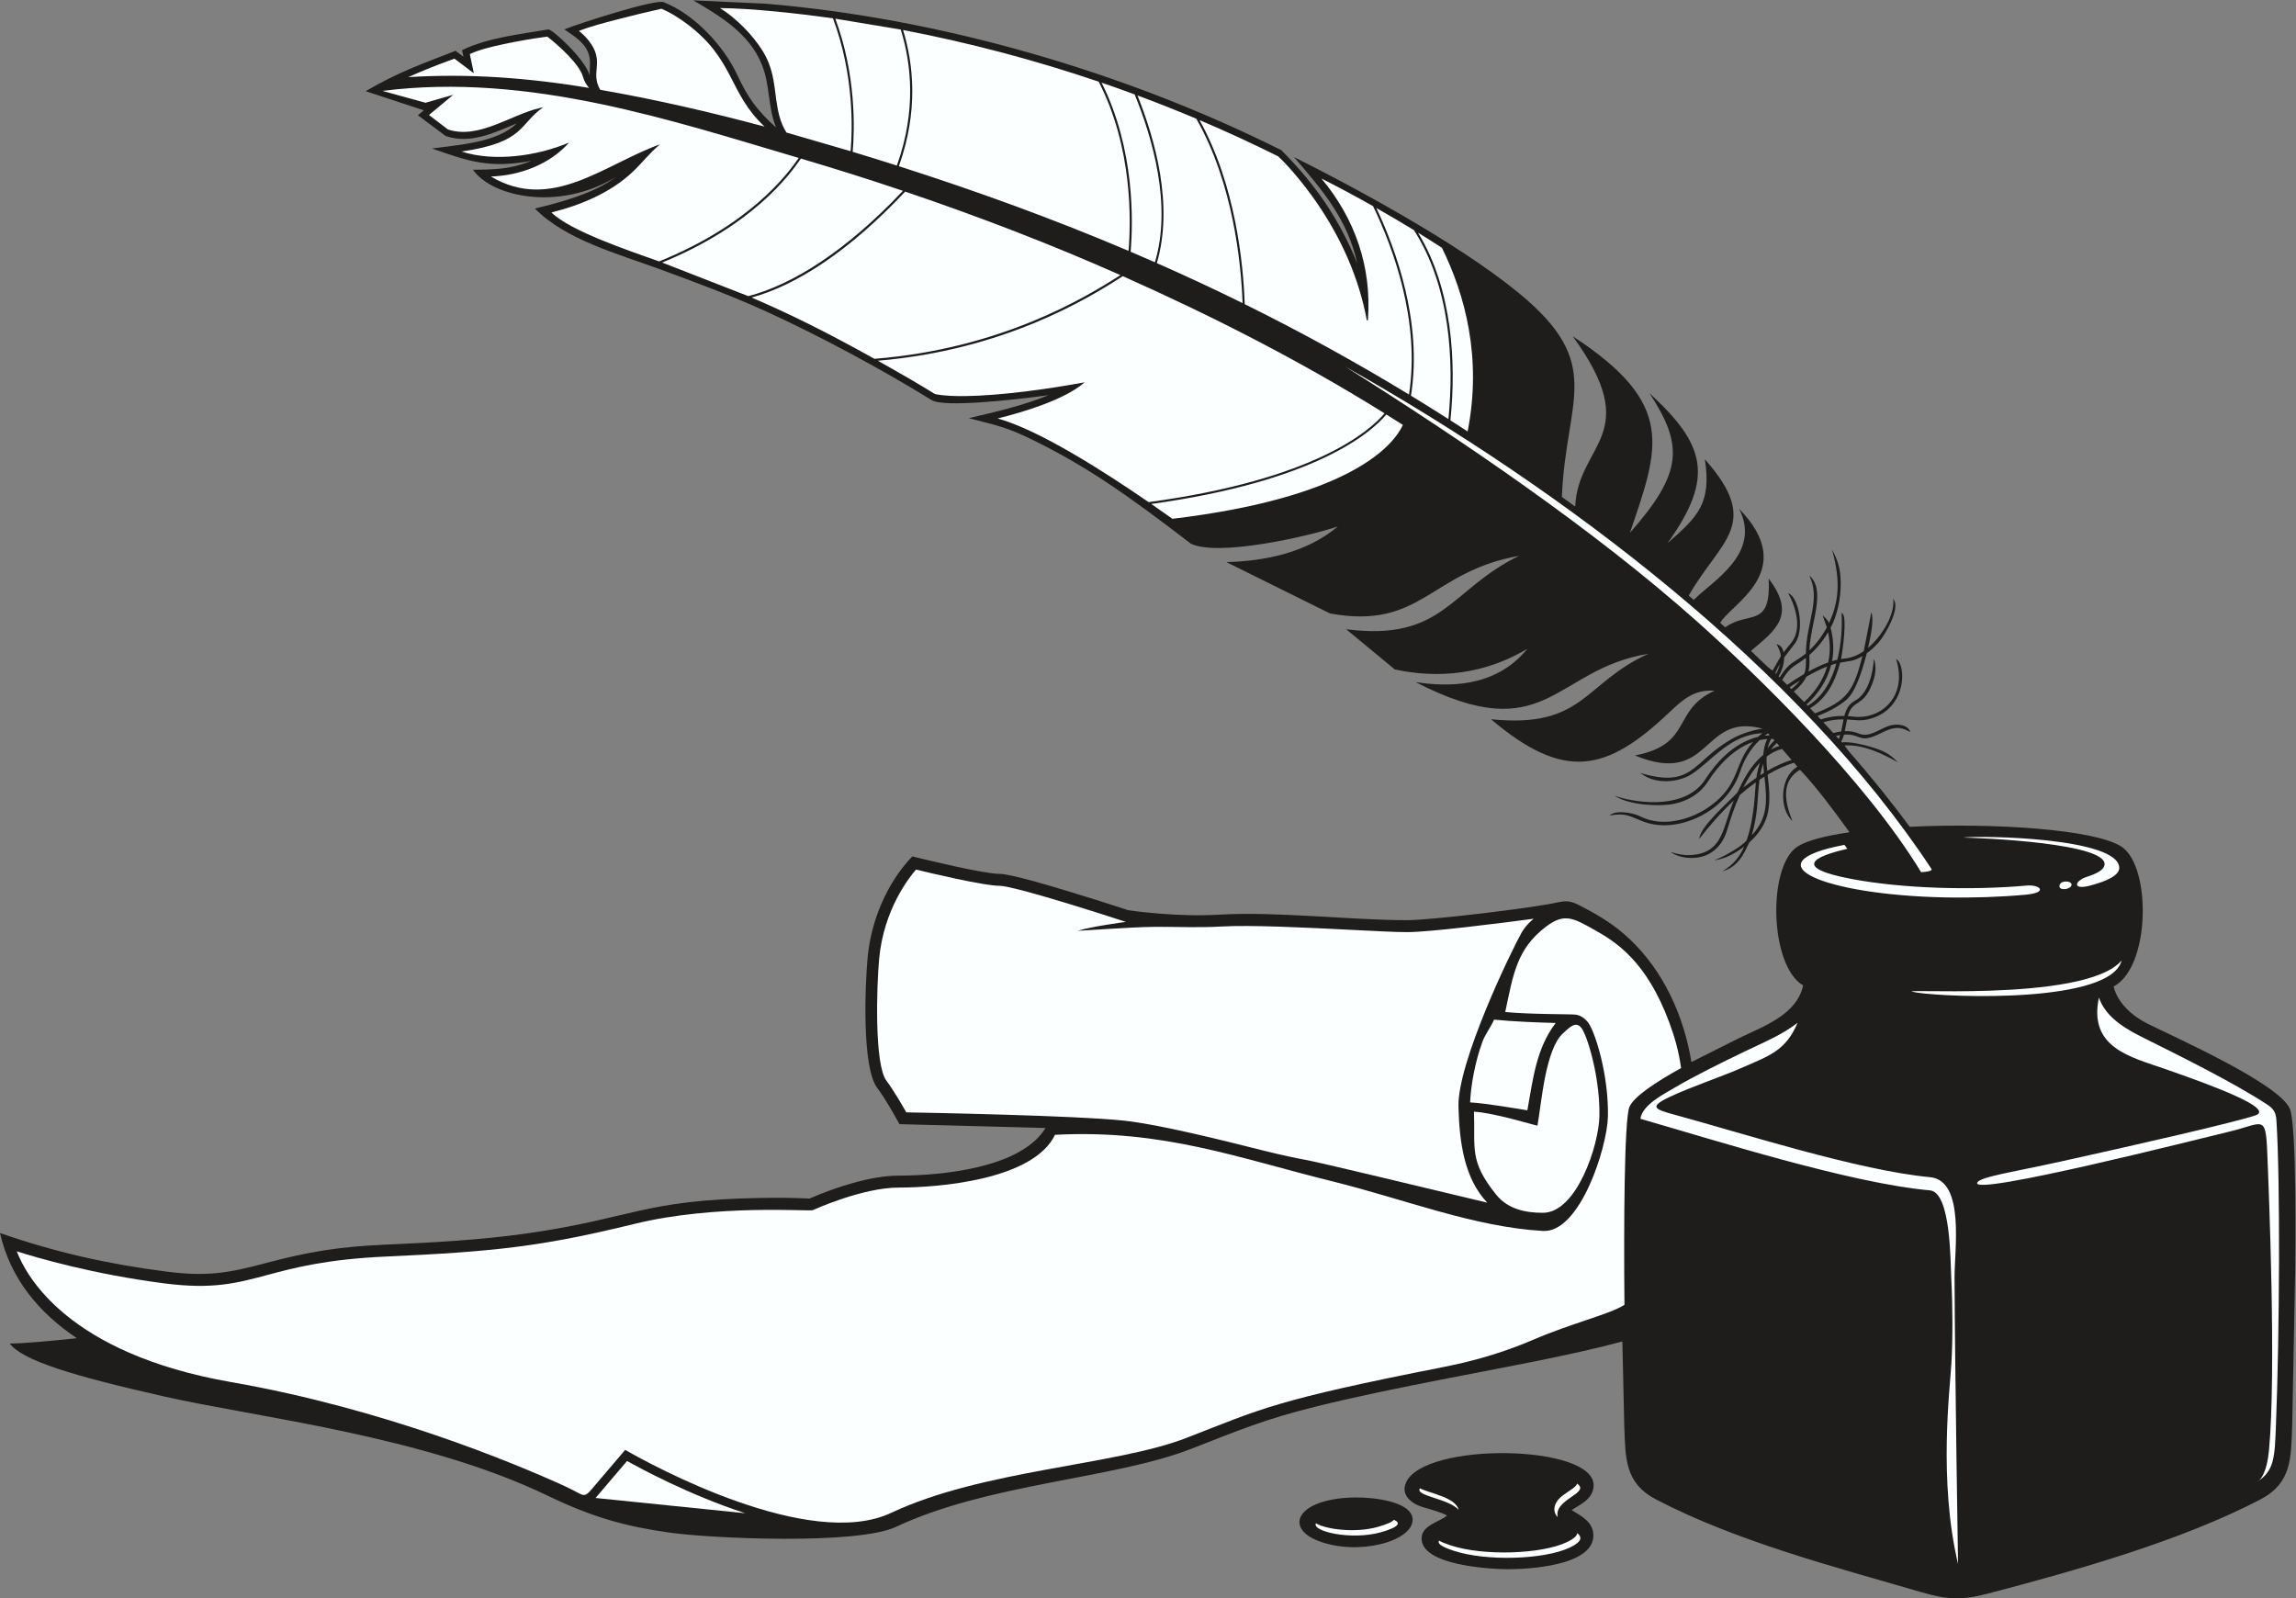 <?xml version="1.0" encoding="UTF-8" standalone="no"?>
<svg
   xmlns:dc="http://purl.org/dc/elements/1.1/"
   xmlns:cc="http://creativecommons.org/ns#"
   xmlns:rdf="http://www.w3.org/1999/02/22-rdf-syntax-ns#"
   xmlns:svg="http://www.w3.org/2000/svg"
   xmlns="http://www.w3.org/2000/svg"
   viewBox="0 0 696.333 484.747"
   height="484.747"
   width="696.333"
   xml:space="preserve"
   id="svg2"
   version="1.1"><rect x="0" y="0" width="696.333" height="484.747" fill="#808080" stroke="none"/><defs
     id="defs6" /><g
     transform="matrix(1.333,0,0,-1.333,0,484.747)"
     id="g10"><g
       transform="scale(0.1)"
       id="g12"><path
         id="path14"
         style="fill:#1e1d1c;fill-opacity:1;fill-rule:evenodd;stroke:none"
         d="m 3691.19,584.406 4.28,-191 c 2.95,-74.566 0.33,-131.07 73.53,-169.082 182.86,-95 404.26,-152.633 601.95,-210.211 60.47,-17.598 92.37,-18.926 153.48,-2.914 198.09,51.977 435.7,118.813 617.21,213.125 73.18,38.012 70.58,94.516 73.53,169.082 l 6.82,354.692 c 0.31,38.554 3.8,327.302 -12.13,365.532 -23.88,57.34 -262.03,162.94 -323.94,193.84 -33.17,16.55 -67.96,46.16 -77.08,84.53 84.37,44.59 85.89,274.05 17.81,318.3 -60.64,39.4 -291.55,54.46 -481.77,45.04 -42.65,58.14 -89.01,115.48 -138.52,171.87 l -9.7,13.12 c 40.23,3.41 87.32,-18.73 121.11,-38.2 -18.53,20.08 -34,26.88 -61.53,35.17 -16.48,4.97 -48.43,12.49 -65.9,10.12 l -1.34,1.51 c 2.8,5.06 4.79,10.55 6.34,16.14 41.27,2.7 31.88,-22.55 83.75,3.29 26.39,13.16 40.81,17.43 67.22,2.6 -5.84,17.75 -31.47,19.14 -46.68,14.7 -23.17,-6.79 -46.16,-28.62 -70.77,-18.05 -10,4.3 -20.86,5.8 -31.64,5.39 l 5.1,26.51 c 22.57,-1.2 32.8,-4.64 56.53,2.78 81.11,25.39 77.69,123.65 55.09,134.76 27.38,-85.49 -35.27,-138.96 -97.55,-130.94 -4.05,0.52 -8.12,0.91 -12.19,1.17 11.12,39.65 34.14,18.2 55.45,73.6 7.04,18.29 10.52,38.58 3.68,56.63 -1.91,-32.28 -12.39,-78.86 -43.14,-95.37 -13.8,-7.41 -20.19,-19.75 -24.06,-34.53 -18.07,0.34 -36.38,-2.13 -53.54,-8.06 -2.45,2.6 -4.89,5.21 -7.34,7.8 22.67,8.95 46.96,21.05 65.6,37.01 22.79,19.52 38.68,75.68 46.27,105.79 10.27,7.37 19.6,16.2 27.89,25.83 14.01,16.27 45.24,70.87 35.42,92.48 l -2.8,6.17 0.12,-6.8 c 0.71,-36.29 -29.98,-82.26 -57.67,-105.47 6.03,26.82 13.94,62.88 7.59,81.43 l -17.37,-88.84 c -13.19,-9.04 -28.15,-15.53 -44.07,-16.84 -2.53,-0.21 -5.05,-0.52 -7.56,-0.92 3.97,19.22 13.63,93.89 3.65,103 l -2.53,2.31 c 2.07,-35.14 -1.16,-72.85 -9.5,-106.93 -4.09,-0.93 -8.15,-2.04 -12.16,-3.29 4.87,25.36 3.26,51.01 -3.36,75.94 14.23,25.28 23.95,66 23.1,104.55 -0.67,30.48 -6.15,47.39 -19.52,73.46 15.35,-58.6 20.61,-108.11 -7.01,-167.14 -3.63,7.89 -8.74,12.12 -14.6,17.29 l 9.64,-27.23 c -10.29,-19.29 -23.82,-37.39 -39.66,-52.29 2.15,61.52 39.15,136.96 -0.48,170.27 27.28,-53.97 -7.03,-107.01 -7.52,-177.34 -26.82,-22.17 -36.96,-17.64 -59.74,-54.56 l -2.35,2.29 c 7.37,13.02 12.65,27.76 12.57,42.96 l 25.87,33.76 c 20.76,34.09 6.41,97.68 -12.14,110.19 l -4.8,3.23 c 17.93,-32.82 33.19,-83.23 5.9,-115.33 -5.55,-6.53 -10.93,-13.23 -16.05,-20.12 -2.66,11.72 -6.93,15.93 -16.1,18.78 3.9,-6.66 11,-22.43 9.39,-28.15 l -18.34,-31.96 c -9.3,4.69 -39.09,35.38 -49.19,44.81 54.8,46.26 104.28,80.58 40.29,164.29 5.74,-114.73 -45.69,-72.16 -98.89,-110.78 -3.75,3.35 -7.52,6.7 -11.28,10.04 21.07,41.5 181.43,117.71 42.85,259.72 52.61,-103.22 -64.48,-166.75 -102.97,-207.41 -3.86,3.29 -7.73,6.56 -11.61,9.85 72.13,126.8 167.95,161.85 36.67,310.24 15.54,-100.1 -15.73,-130.76 -84.76,-190.76 108.27,151.12 84.92,224.73 -41.19,341.05 77.79,-119.43 76.07,-180.72 -44.62,-317.85 66.65,195.17 105.88,293.14 -129.91,447.22 163.99,-225.5 11.93,-242.63 5.47,-387.33 -10.07,7.33 -20.16,14.63 -30.28,21.89 8.92,223.47 99.89,301.46 -98.06,464 -141.04,115.79 -382.72,245.05 -511.31,309.18 67.68,-78.73 121.67,-142.32 143.87,-241.91 -40.83,101.38 -97.03,182.06 -172.89,257.75 -357.07,178.59 -777.16,300.2 -1173.55,333.23 l -164.15,7.53 c 60.92,-35.76 127.34,-75.02 155.9,-146.09 19.34,-48.14 13.5,-97.37 32.11,-142.09 -0.51,0.14 -1.01,0.27 -1.51,0.41 -41.69,38.01 -61.83,65.29 -86.47,118.01 -31.72,67.89 -98.52,138.59 -167.59,165.66 -19.36,7.59 -194.6,-49.12 -226.03,-61.89 30.15,-20.38 59.26,-38.29 58.53,-77.58 -0.19,-10.04 -0.94,-18.57 -0.91,-26.81 -10.82,37.4 -83.72,103.86 -93.7,104.32 -65.27,-11.22 -136.3,-18.39 -196.54,-47.02 l 3.22,-15.28 -18.06,13.61 c -79.1,-31.07 -129.636,-47.99 -204.456,-91.87 l 132.356,-43.52 -13.5,-11.23 63.12,-47.16 c 56.17,-19.23 109.86,7.01 161.85,28.76 -44.19,-43.56 -131.13,-48.94 -193.127,-57.14 85.747,-30.22 131.467,-45.62 226.767,-28.1 -47.21,-19.11 -83.66,-19.95 -133.21,-20.31 40.78,-60.11 192.68,-96.52 324.59,-16.86 -49.39,-36.84 -123.72,-57.01 -183.71,-71.4 69,-70.85 189.58,-103.31 282.24,-137.36 82.1,-30.16 164.03,-60.5 244.01,-96.91 120,-54.63 263.79,-131.91 376.41,-201.64 27.31,-16.92 181.09,-0.25 265.81,11.23 -57.55,-23.77 -122.78,-38.42 -181.43,-52.34 68.97,-17.71 88.69,-20.88 155.77,-54.45 111.73,-55.93 200.25,-116.13 349.7,-231.2 63.3,-29.94 267.4,16.86 334.26,39.3 -70.98,-59.55 -164.33,-78.62 -253.51,-81.1 L 3026,2240.82 c 208.56,-38.32 228.39,95.64 430.19,131.03 -157.23,-75.95 -171.21,-195.26 -393.33,-167.03 l 110.45,-91.29 c 68.49,-14.96 182.3,-24.26 301.67,46.83 -73.92,-91.09 -185.31,-86.21 -254.26,-75.77 299.33,-153.99 312.42,28.8 529.53,64.4 -147.85,-67 -145.99,-170.33 -357.94,-148.89 167.1,-141.71 262.94,-119.28 403.97,14.06 33.04,31.24 57.83,53.89 104.55,50.8 -98.12,-44.73 -48.21,-121.6 -181.06,-147.3 173.47,-71.27 150.37,95.03 285.92,62.2 l 3.74,-1.48 c -24.07,-2.99 -51.47,-12.81 -70.72,-23.93 -89.36,-51.62 -86.03,-112.54 -207.19,-76.49 l 8.18,-5.37 c 30.51,-20.04 79.42,-16.62 109.47,2.89 46.14,29.95 86.39,89.84 160.47,92.78 -18.45,-14.36 -1.14,-4.22 -24.8,-12.77 -44.09,-15.95 -79.78,-52.82 -105,-92.21 -41.52,-64.85 -143.41,-58.19 -206.57,-37.39 39.15,-24.08 109.91,-23.65 134.71,-18.38 32.14,6.85 59.9,22.72 78.23,51.36 24.38,38.08 59.32,74.4 102.2,89.45 -44.36,-49.16 -28.04,-95.58 -97.58,-145.89 -43.34,-31.34 -108.57,-48.77 -157.94,-23.8 -17.79,9 -56.26,15.89 -70.86,2.57 39.99,6.43 44.99,-2.18 78.54,-14.51 56.48,-20.76 125.41,1.92 169.37,40.94 22.04,19.58 39.44,44.25 48.94,72.69 9.19,27.5 23.65,52.51 44.54,72.3 5.69,1.26 11.46,2.11 17.27,2.52 -5.46,-11.35 -8.06,-23.39 -8.89,-36.03 -39.09,-32.4 -55.01,-81.41 -59.78,-86.68 -16.58,-18.3 -85.03,-77.14 -85.78,-104.33 24.73,31.6 49.04,59.67 78.31,87.04 -24.43,-60.17 -24.18,-114.11 -87.62,-123.06 -21,-2.97 -36.75,0.16 -56.13,5.88 23.35,-16.11 60.79,-17.83 86.08,-4.88 22.12,11.33 35.51,31.19 42.66,55.1 8.04,26.91 17.21,53.71 28.64,79.3 11.74,10.29 23.94,20.04 36.62,29.07 -0.21,-2.26 -0.37,-4.51 -0.51,-6.78 -2.43,-40.18 -6.93,-86.48 -20.19,-124.66 -9.35,-13.87 -55.33,-39.43 -74.29,-45.98 26.28,3.48 47.12,15.47 68.56,31.37 -11.14,-25.08 -26.12,-42.68 -49.48,-56.04 42.99,10.12 56,59.42 61.61,65.9 20.7,18.36 36.66,41.37 42.18,69.3 5.57,28.29 2.05,56.12 -1.1,84.39 18.96,11.22 39.1,20.7 60.06,27.16 2.58,-3.01 5.16,-6.03 7.72,-9.07 -40.48,-23.94 -41.77,-95.59 -11.25,-123.73 -16.91,41.09 -27.51,90.94 17.17,116.73 37.06,-38.6 82.16,-99.66 112.71,-142.2 -54.48,-7.83 -97.06,-18.71 -118.52,-32.64 -68.36,-44.43 -63.83,-270.21 12.87,-315.91 -14.16,-66.41 -89.75,-92.78 -145.11,-119.48 l -108.98,-54.74 c -17.37,105.12 -63.21,206.54 -140.11,279.28 -32.09,30.37 -64.67,51.07 -103.19,71.21 -21.4,11.19 -33.13,19.02 -58.42,13.26 -57.96,-13.21 -290.32,-40.98 -345.48,-40.98 -127.22,0 -297.64,20.17 -425.63,12.6 -46.26,-2.74 -93.28,-1.33 -139.46,2.46 -23.04,1.88 -46.51,4.28 -69.39,7.75 -48.42,15.86 -97.1,31.2 -145.88,45.84 -27.47,8.25 -120.69,36.72 -146.98,36.72 -34.79,0 -163.85,31.37 -198.11,39.69 -58.02,-60.29 -93.9,-146.58 -101.65,-230.18 -5.72,-61.66 -13.65,-249.19 21.87,-296.62 18.91,-25.25 35.2,-54.72 50.6,-82.36 l 332.27,-8.77 c -56.13,-92.207 -240.27,-108.32 -334.15,-108.32 -62.97,0 -144.66,-26.68 -202.67,-52.187 -37.25,1.855 -75.06,2.011 -112.32,1.367 -268.33,-4.692 -289.99,-46.211 -530.6,-80.645 C 1092.09,814.973 983.684,809.543 875.98,804.66 769.898,799.855 702.168,788.801 601.195,761.828 516.637,739.23 468.176,731.887 377.652,743.508 245.172,760.52 126.605,787.199 0,831.105 24.008,725.676 90.422,648.293 174.949,591.789 111.996,585.148 51.5,579.719 22.125,579.719 c 29.355,-38.77 142.57,-73.301 352.238,-120.684 209.664,-47.383 589.016,-89.238 871.777,-225.547 104.54,-50.414 179.39,-70.082 276.36,-83.886 93.66,-13.34 427.48,-28.696 516.25,13.105 209.81,98.789 495.04,108.887 669.92,176.875 111.83,43.457 166.5,67.305 287.16,97.207 97.76,24.238 197.37,43.965 296.12,63.379 122.86,24.16 280.67,52.129 399.24,84.238 z m 331.64,1383.404 3.09,-3.39 c -0.23,-0.35 -0.45,-0.7 -0.67,-1.05 -3.45,-0.1 -6.9,-0.35 -10.34,-0.74 2.62,2.16 5.73,4.53 7.92,5.18 z m 11.35,-12.52 3.02,-3.36 c -5.68,-5.38 -10.84,-11.28 -15.44,-17.65 1.67,7.39 4.25,14.45 7.93,21.13 1.5,-0.02 3,-0.05 4.49,-0.12 z m 8.25,-9.21 c 2.03,-2.28 4.07,-4.56 6.09,-6.85 -6.78,-1.97 -13.27,-4.75 -19.46,-8.2 4.03,5.4 8.5,10.43 13.37,15.05 z m -21.74,-63.54 c -1.06,10.76 -1.83,21.67 -1.37,32.48 10.54,8.21 22.25,14.39 35.17,17.48 7.26,-8.24 14.47,-16.52 21.64,-24.85 -19.28,-6.26 -37.83,-14.93 -55.44,-25.11 z m -7.26,-4.34 c -2.93,-1.78 -5.82,-3.61 -8.7,-5.47 1.62,8.84 3.91,17.56 7.02,25.98 0.33,-6.85 0.96,-13.69 1.68,-20.51 z m -8.89,23.32 c -4.09,-11.16 -6.85,-22.81 -8.53,-34.61 -10.22,-7.03 -20.13,-14.52 -29.75,-22.39 10.22,20.3 22.76,40.65 38.28,57 z m -1.4,-39.17 c 3.7,2.49 7.43,4.93 11.22,7.28 5.83,-52.7 9.06,-93.43 -28.73,-133.49 14.94,52.64 11.84,80.93 17.51,126.21 z m 180.16,92.92 c -2.07,2.3 -4.15,4.59 -6.22,6.88 3.21,0.8 6.47,1.47 9.74,1.98 -0.98,-3.03 -2.12,-6.01 -3.52,-8.86 z m -12.16,13.41 c -7.51,8.24 -15.07,16.43 -22.67,24.58 14.79,4.69 30.41,6.66 45.87,6.51 l -5.32,-27.44 c -6.04,-0.74 -12.02,-2 -17.88,-3.65 z m 15.5,160.17 c 22.41,4.28 30.22,2.59 50.82,14.97 -20.19,-77.49 -33.08,-101.51 -108.05,-130.32 -3.69,3.89 -7.4,7.77 -11.11,11.65 37.87,22.08 57.34,61.79 68.34,103.7 z m -73.79,-98.04 -2.67,2.78 c 26.26,23.96 47.05,54.6 55.96,89.8 3.92,1.32 7.88,2.52 11.89,3.54 -10.71,-38.42 -30.22,-75.89 -65.18,-96.12 z m -8.13,8.41 c -7.79,8.01 -15.62,15.98 -23.48,23.92 11.59,9 21.96,20.27 28.52,33.68 15.12,8.77 31.03,16.97 47.3,23.27 -9.21,-31.57 -28.47,-59.14 -52.34,-80.87 z m -29.03,29.49 -4.06,4.07 c 7.69,5.35 15.62,10.4 23.6,15.32 -5.53,-7.4 -12.25,-13.86 -19.54,-19.39 z m -9.58,9.59 c -3.79,3.77 -7.59,7.52 -11.38,11.29 19.93,32.81 27.75,29.8 54.08,50.23 0.19,-10.48 0.41,-31.1 -4.94,-37.37 -12.89,-7.53 -25.46,-15.65 -37.76,-24.15 z m -16.39,47.68 c -1.82,-7.99 -4.99,-15.67 -8.87,-22.8 l -1.87,1.82 c 2.93,7.2 6.68,14.26 10.74,20.98 z m 64.54,-17.62 c 3.98,13.55 2.41,23.55 2.31,37.81 16.76,14.52 31.28,32.56 42.59,51.88 4.95,-22.77 5.41,-45.85 0.3,-68.69 -15.52,-5.61 -30.69,-12.98 -45.2,-21 z M 3292.14,188.254 c -17.26,-14.824 -56.57,-21.43 -57.74,-50.805 -2.51,-62.613 156.35,-70.992 195.04,-71.187 45.19,-0.234 195.57,6.895 195.79,76.718 0.09,31.602 -29.66,45.426 -49.52,57.833 16.79,11.367 49.06,23.925 50.06,55.386 3.06,94.809 -385.74,100.356 -426.77,7.367 -13.41,-30.371 15.29,-49.707 40.36,-56.742 6.57,-1.851 44.64,-12.379 52.78,-18.57 z m -286.73,29.961 c -61.43,-19.981 -66.17,-63.965 -7.36,-87.09 91.24,-35.879 217.76,-1.348 215.9,48.77 -0.92,24.761 -34.29,36.074 -53.25,40.918 -46.3,11.796 -109.68,12.226 -155.29,-2.598 v 0" /><path
         id="path16"
         style="fill:#fcffff;fill-opacity:1;fill-rule:evenodd;stroke:none"
         d="m 3824.77,1206.48 c -58.31,-32.39 -107.88,-65.22 -117.56,-88.48 -11.73,-28.16 -13.07,-271.836 -11.29,-450.137 -33.32,-21.66 -118.31,-41.152 -207.54,-79.511 -57.89,-24.883 -124.71,-46.426 -201.4,-61.504 -388.95,-76.504 -415.19,-94.844 -587.63,-161.875 -162.09,-62.989 -462.9,-72.149 -671.58,-170.391 -185.91,-87.539 -543.65,107.559 -605.34,143.184 l -63.37,-74.375 c -34.78,-40.84 -22.19,-31.778 -73.86,-8.243 C 1167.93,308.547 873.672,431.32 525.836,491.984 154.961,556.691 59.605,732.98 38.191,789.504 83.848,774.953 211.563,737.434 374.426,716.516 c 109.512,-14.063 163.5,0.371 233.402,19.043 60.922,16.269 134.219,35.859 269.301,41.992 247.481,11.211 354.361,22.48 566.621,74.394 184.63,45.157 395.75,28.184 405.11,31.114 0.33,0.156 112.78,51.484 195.68,51.484 90.01,0 306.04,16.953 355.85,120.037 245.58,12.95 417.75,-53.18 631.33,-105.935 163.36,-40.372 320.89,-103.692 478.68,-112.793 84.5,-4.864 146.42,190.528 147.91,260.328 0.84,39.87 -4.31,80.9 -11.68,116.27 -10.02,48.05 -24.5,86.55 -33.84,98.26 -7.78,9.77 -17.44,16.18 -28.5,17.37 -12.62,1.37 -99.52,0.25 -159.59,5.92 18.2,86.05 26.1,143.61 92.94,194.35 41.54,31.54 62.49,18.99 107.89,-6.25 50.08,-27.85 120.61,-71.46 172.72,-212.79 12.63,-34.24 21.09,-64.53 26.52,-102.83 z m -425.57,110.15 c 42.26,-4.37 101.44,-6.58 140.28,-7.56 -44.35,-58.28 -51.43,-126.42 -64.48,-198.73 -26.37,4.24 -94.73,16.06 -130.23,18.01 1.67,36.99 10.33,89.32 27.96,137.79 6.42,17.64 20.11,34.79 26.47,50.49 z m -15.38,-416.403 c -131.11,31.113 -386.68,93.144 -416.37,97.949 -11.69,1.894 -51.09,10.034 -93.42,20.684 -93.5,23.52 -235.24,59.16 -316.21,67.91 -109.12,11.8 -448.57,18.09 -495.88,18.93 -7.36,13.06 -28.17,49.33 -45.21,72.09 -27.48,36.67 -22.49,212.67 -16.49,277.48 10.4,112.14 68.55,185.25 83.84,202.73 27.83,-6.76 153.94,-36.87 189.63,-36.87 37.78,0 286.35,-81.77 287.83,-82.08 0.15,-0.03 -78.44,-10.41 -109,-20.13 -3.07,-0.98 119.32,8.44 175.39,8.85 48.25,0.33 99.75,-2.25 148.96,0.66 68.43,4.04 196.07,-2.4 296.59,-7.48 55.72,-2.81 103.19,-5.22 127.57,-5.22 51.72,0 208.81,19.91 288.17,30.41 -13.54,-11.34 -20.28,-19.74 -27.34,-31.56 -24.36,-43.18 -146.27,-295.78 -143.63,-396.15 2.18,-82.99 13.7,-163.457 65.57,-218.203 v 0" /><path
         id="path18"
         style="fill:#fcffff;fill-opacity:1;fill-rule:nonzero;stroke:none"
         d="m 4611.29,1621.69 c -127.25,-11.33 -283.97,-6.74 -398.65,15 -134.62,25.51 -87.6,50.8 -9.54,68.63 l -6.79,8.95 c -218.15,-41.43 -47.02,-114.02 229.42,-119.55 61.61,-1.23 124.79,0.92 181.57,5.98 54.61,4.86 33.88,23.65 3.99,20.99 z M 3571.56,115.5 c -57.72,-27.387 -189.67,-31.855 -264.3,-7.207 -29.99,9.902 -36.92,16.641 -33.18,23.066 5.39,-3.222 13.85,-6.777 26.24,-10.859 74.63,-24.648 206.59,-20.176 264.31,7.207 16.75,7.93 23.36,14.727 23.96,20.723 10.57,-8.789 12.11,-19.106 -17.03,-32.93 z m -253,86.074 c -24.58,26.289 -99.56,31.055 -87.99,48.707 21.94,-11.441 81.01,-20.191 87.99,-48.707 z m 269.65,59.492 c 31.6,-21.953 -54.05,-35.39 -44.07,-76.445 -13.01,13.399 -9.5,33.555 11.54,49.531 13.71,10.411 30.09,18.418 32.53,26.914 z M 3141.45,150.227 c -66.32,-18.633 -157.25,1.757 -147.51,20.468 22.3,-13.613 88.91,-22.773 140.58,-8.261 21.52,6.035 32.92,11.464 36.98,16.23 15.54,-6.777 12.89,-16.367 -30.05,-28.437 z m 1929.68,911.383 c -60.12,-14.2 -590.21,-148.962 -572.45,-115.602 6.97,13.086 80.54,23.691 191.09,48.047 166.55,36.715 396.12,89.145 441.83,104.785 45.47,15.55 -102.33,69.53 -205.88,105.61 -78.42,27.32 -174.52,48.2 -150.32,162.36 12.89,-37.5 46.55,-63.99 94.33,-87.91 85.07,-42.62 209.29,-103.52 289,-155.7 16.48,-10.81 19.59,-20.79 20.6,-36.66 8.83,-139.536 7.05,-483.247 -1.07,-689.907 -2.93,-74.512 -2.69,-106.66 -43.91,-132.11 9.59,4.141 23.38,22.559 28.04,72.5 16.71,178.301 -0.29,589.356 -4.05,678.907 -3.65,86.97 -9.77,63.98 -87.21,45.68 z M 4827,1451.3 c -83.86,-99.53 -555.07,-59.41 -466.18,-73.05 76.26,-11.7 441.84,-24.7 466.18,73.05 z M 4439.52,726.945 c 3.38,-66.601 3.41,-136.718 0.23,-193.207 -3.21,-56.91 -29.82,-265.738 15.14,-455.406 0,0 -6.99,430.723 -7.96,650.996 -0.29,64.258 24.12,221.465 -55.8,228.887 -161.99,15.078 -424.4,99.275 -575.47,140.505 -50.57,13.81 -66.57,18.46 -17.11,41.96 49.12,23.34 119.5,46.44 167.66,67.81 56.9,25.27 96.93,36.8 123.52,101.09 -33.6,-26.99 -81.28,-46.6 -120.08,-65.33 -53,-25.59 -114.61,-55.74 -161.14,-83.34 -22.97,-13.63 -72.32,-38.44 -76.25,-69.92 169.07,-48.46 477.44,-146.72 658.51,-162.756 47.87,-4.238 46.7,-160.937 48.75,-201.289 z m 246.04,893.005 c 0.24,-10.66 27.15,-7.05 27.6,3.77 0.39,9.61 -27.93,10.82 -27.6,-3.77 z m -218.95,110.94 c 28.88,-0.39 345.12,-12.15 320.32,-66.25 -3.72,-8.1 -16.48,-16 -38.45,-22.87 -28.15,-8.81 -34.94,-31 6.14,-20.33 41.24,10.68 66.84,24.24 67.01,40.1 0.75,69.14 -313.79,74.45 -355.02,69.35 v 0" /><path
         id="path20"
         style="fill:#fcffff;fill-opacity:1;fill-rule:evenodd;stroke:none"
         d="m 1695.48,193.605 -340.49,34.727 71.67,84.141 c 28.28,-15.899 140.52,-77.012 268.82,-118.868 z M 3353.55,1107.2 c 47.09,-2.77 132.81,-29.82 144.51,-31.72 9.3,53.59 18.23,174.86 58.69,210.66 13.05,11.55 27.93,28.32 40.98,11.92 7.82,-9.81 20.51,-44.77 29.89,-89.75 7.11,-34.18 12.1,-73.67 11.3,-111.74 -1.4,-65.8 -51.66,-219.351 -128.58,-219.41 -38.81,-0.019 -79.55,7.891 -106.47,41.485 -61.67,76.914 -47.23,104.535 -50.32,188.555 v 0" /><path
         id="path22"
         style="fill:#fcffff;fill-opacity:1;fill-rule:evenodd;stroke:none"
         d="m 2908.19,3280.73 c 28.31,-26.23 63.93,-71.18 85.59,-102.35 56.45,-81.27 97.83,-172.35 116.02,-270.75 l 2.46,0.14 0.08,1.26 c 8.75,120.62 -29.52,230.09 -105.79,321.27 34.8,-17.48 74.95,-38.83 117.41,-62.79 44.92,-93.14 107.85,-260.68 81.77,-428.58 -123.39,75.06 -247.49,143.16 -373.74,205.57 -3.2,91.06 -20.6,270.99 -102.86,418.8 60.58,-25.71 120.32,-53.24 179.06,-82.57 z m 223.16,-117.4 c 27.89,-15.83 56.68,-32.76 85.53,-50.4 82.55,-128.26 91.75,-298.67 78.48,-429.83 -28.37,18.09 -56.73,35.79 -85.15,53.11 26.44,166.03 -33.75,331.85 -78.86,427.12 z m 94.91,-56.16 c 18.19,-11.22 36.38,-22.72 54.33,-34.4 52.47,-106.36 91.55,-249.7 58.53,-417.89 -13.06,8.51 -26.11,16.93 -39.18,25.28 13.45,129.8 5.09,297.97 -73.68,427.01 z m -399.13,-160.26 c -64.42,31.75 -129.4,62.03 -195.13,91 38.35,130.06 -3.25,279.98 -44.11,381.5 45.01,-16.69 89.66,-34.36 133.86,-52.98 84.09,-147.27 101.97,-328.82 105.38,-419.52 z m -199.44,92.91 c -18.39,8.07 -36.83,16.05 -55.33,23.93 5.7,66.84 10.01,233.62 -66.07,384.7 25.19,-8.59 50.27,-17.5 75.24,-26.7 41.3,-101.15 84.8,-252.75 46.16,-381.93 z m -60.03,25.93 c -167.89,71.32 -341.03,134.6 -522.55,192.61 44.69,124.62 33.4,231.94 9.55,309.91 150.15,-28.86 299.25,-68.16 445.02,-117.57 77.37,-150.02 73.64,-316.98 67.98,-384.95 z m -527.14,194.07 c -33.22,10.59 -66.71,21 -100.5,31.26 4.47,51.62 8.05,174.47 -39.42,302.87 l 148.71,-24.66 c 24.14,-77.34 36.05,-184.6 -8.79,-309.47 z m -105.24,32.7 -145.89,42.41 c -7.46,11.63 -12.57,24.2 -16.17,37.61 -13.29,49.51 -6.09,97.05 -38.32,148.55 -22.78,36.41 -60.2,74.37 -96.83,97.11 73.64,-1.07 169.32,-11.11 257.05,-23.48 47.86,-127.64 44.58,-250.15 40.16,-302.2 z M 3060.8,2802.29 c 501.75,-282.86 1033.78,-687.52 1334.02,-1143.37 0.59,-4.04 -9.52,-6.1 -23.97,-6.74 -129.33,212.47 -375.49,450.56 -508.73,569.42 -235.03,209.65 -535.86,413.4 -801.32,580.69 z m -393.32,-346.12 c -14.15,10.06 -30.38,21.49 -48.11,33.73 375.15,51.95 500.47,162.74 534.78,203.61 12.55,-7.85 25.1,-15.76 37.63,-23.76 -25.01,-54.05 -132.27,-166.66 -524.3,-213.58 z m -54.13,37.88 c -101.47,69.82 -248.6,164.04 -343.47,190.38 60.28,14.77 153.98,43.39 197.75,82.22 -79.61,-14.76 -191.12,-30.52 -273.04,-31.33 -21.84,-0.22 -45.63,0.35 -67.13,4.52 -38.28,23.71 -77.61,46.37 -116.78,68.44 l -13.34,7.49 c 287.64,24.43 478.34,141.4 557.25,192.41 203.14,-90.45 404.26,-192.82 595.46,-312.11 -33.88,-40.32 -158.86,-150.65 -536.7,-202.02 z m -623.84,326.09 c -106.41,59.33 -189.31,100.77 -279.53,139.45 101.04,27.34 222.38,105.59 349.47,240.99 170.54,-57.8 332.85,-120.37 489.75,-190.01 -80.78,-51.72 -272.19,-167.51 -559.69,-190.43 z m -286.95,142.61 -195.95,76.43 c 205.59,84.34 289.53,198.61 315.57,236.53 82.34,-24.29 160.65,-49.23 232.12,-73.38 -128.42,-136.24 -250.7,-213.49 -351.74,-239.58 z m -202.93,78.95 c -70.65,25.28 -201.85,69.12 -245.02,111.43 66.23,16.33 135.74,45.3 185.74,93.19 23.1,22.12 34.11,38.48 61.36,61.95 -128.19,-46.5 -247.1,-155.14 -384.74,-73.38 65.59,2.16 133.59,27.4 178.01,77.39 -72.2,-30.7 -170.06,-44.63 -244.78,-20.54 144.97,21.21 129.47,61.31 185.66,100.76 l -7.08,-1.61 c -66.3,-15.05 -140.13,-72.51 -209.8,-48.82 l -43.011,32.79 55.231,45.96 -63.024,-18.11 -98.02,26.97 c 333.554,42.5 661.444,-68.49 947.114,-152.53 -26.83,-38.58 -111.54,-152.07 -317.64,-235.45 z m -570.708,419.35 c 34.058,15.34 70.062,29.41 105.058,41.99 l 44.1,-33.24 -9.19,43.7 c 22.38,10.41 51.79,17.14 75.7,22.3 33.03,7.13 67.05,12.95 100.55,17.41 24.19,-18.55 73.22,-62.12 81.29,-91.6 2.61,-9.54 7.39,-17.9 13.82,-25.09 -137.66,22.8 -271.97,33.11 -411.328,24.53 z m 810.638,-112.57 c -123.37,32.95 -248.26,61.85 -373.94,83.73 -23.88,41.17 11.96,63.39 -26.24,111.93 -5.93,7.52 -14.29,16.06 -22.33,21.96 26.02,10.29 56.13,17.98 83.01,25.04 34.67,9.11 69.71,17.61 104.69,25.45 19.64,-7.77 42.3,-22.4 59.01,-35 108.25,-81.61 93.28,-156.12 175.8,-233.11 v 0" /></g></g></svg>
